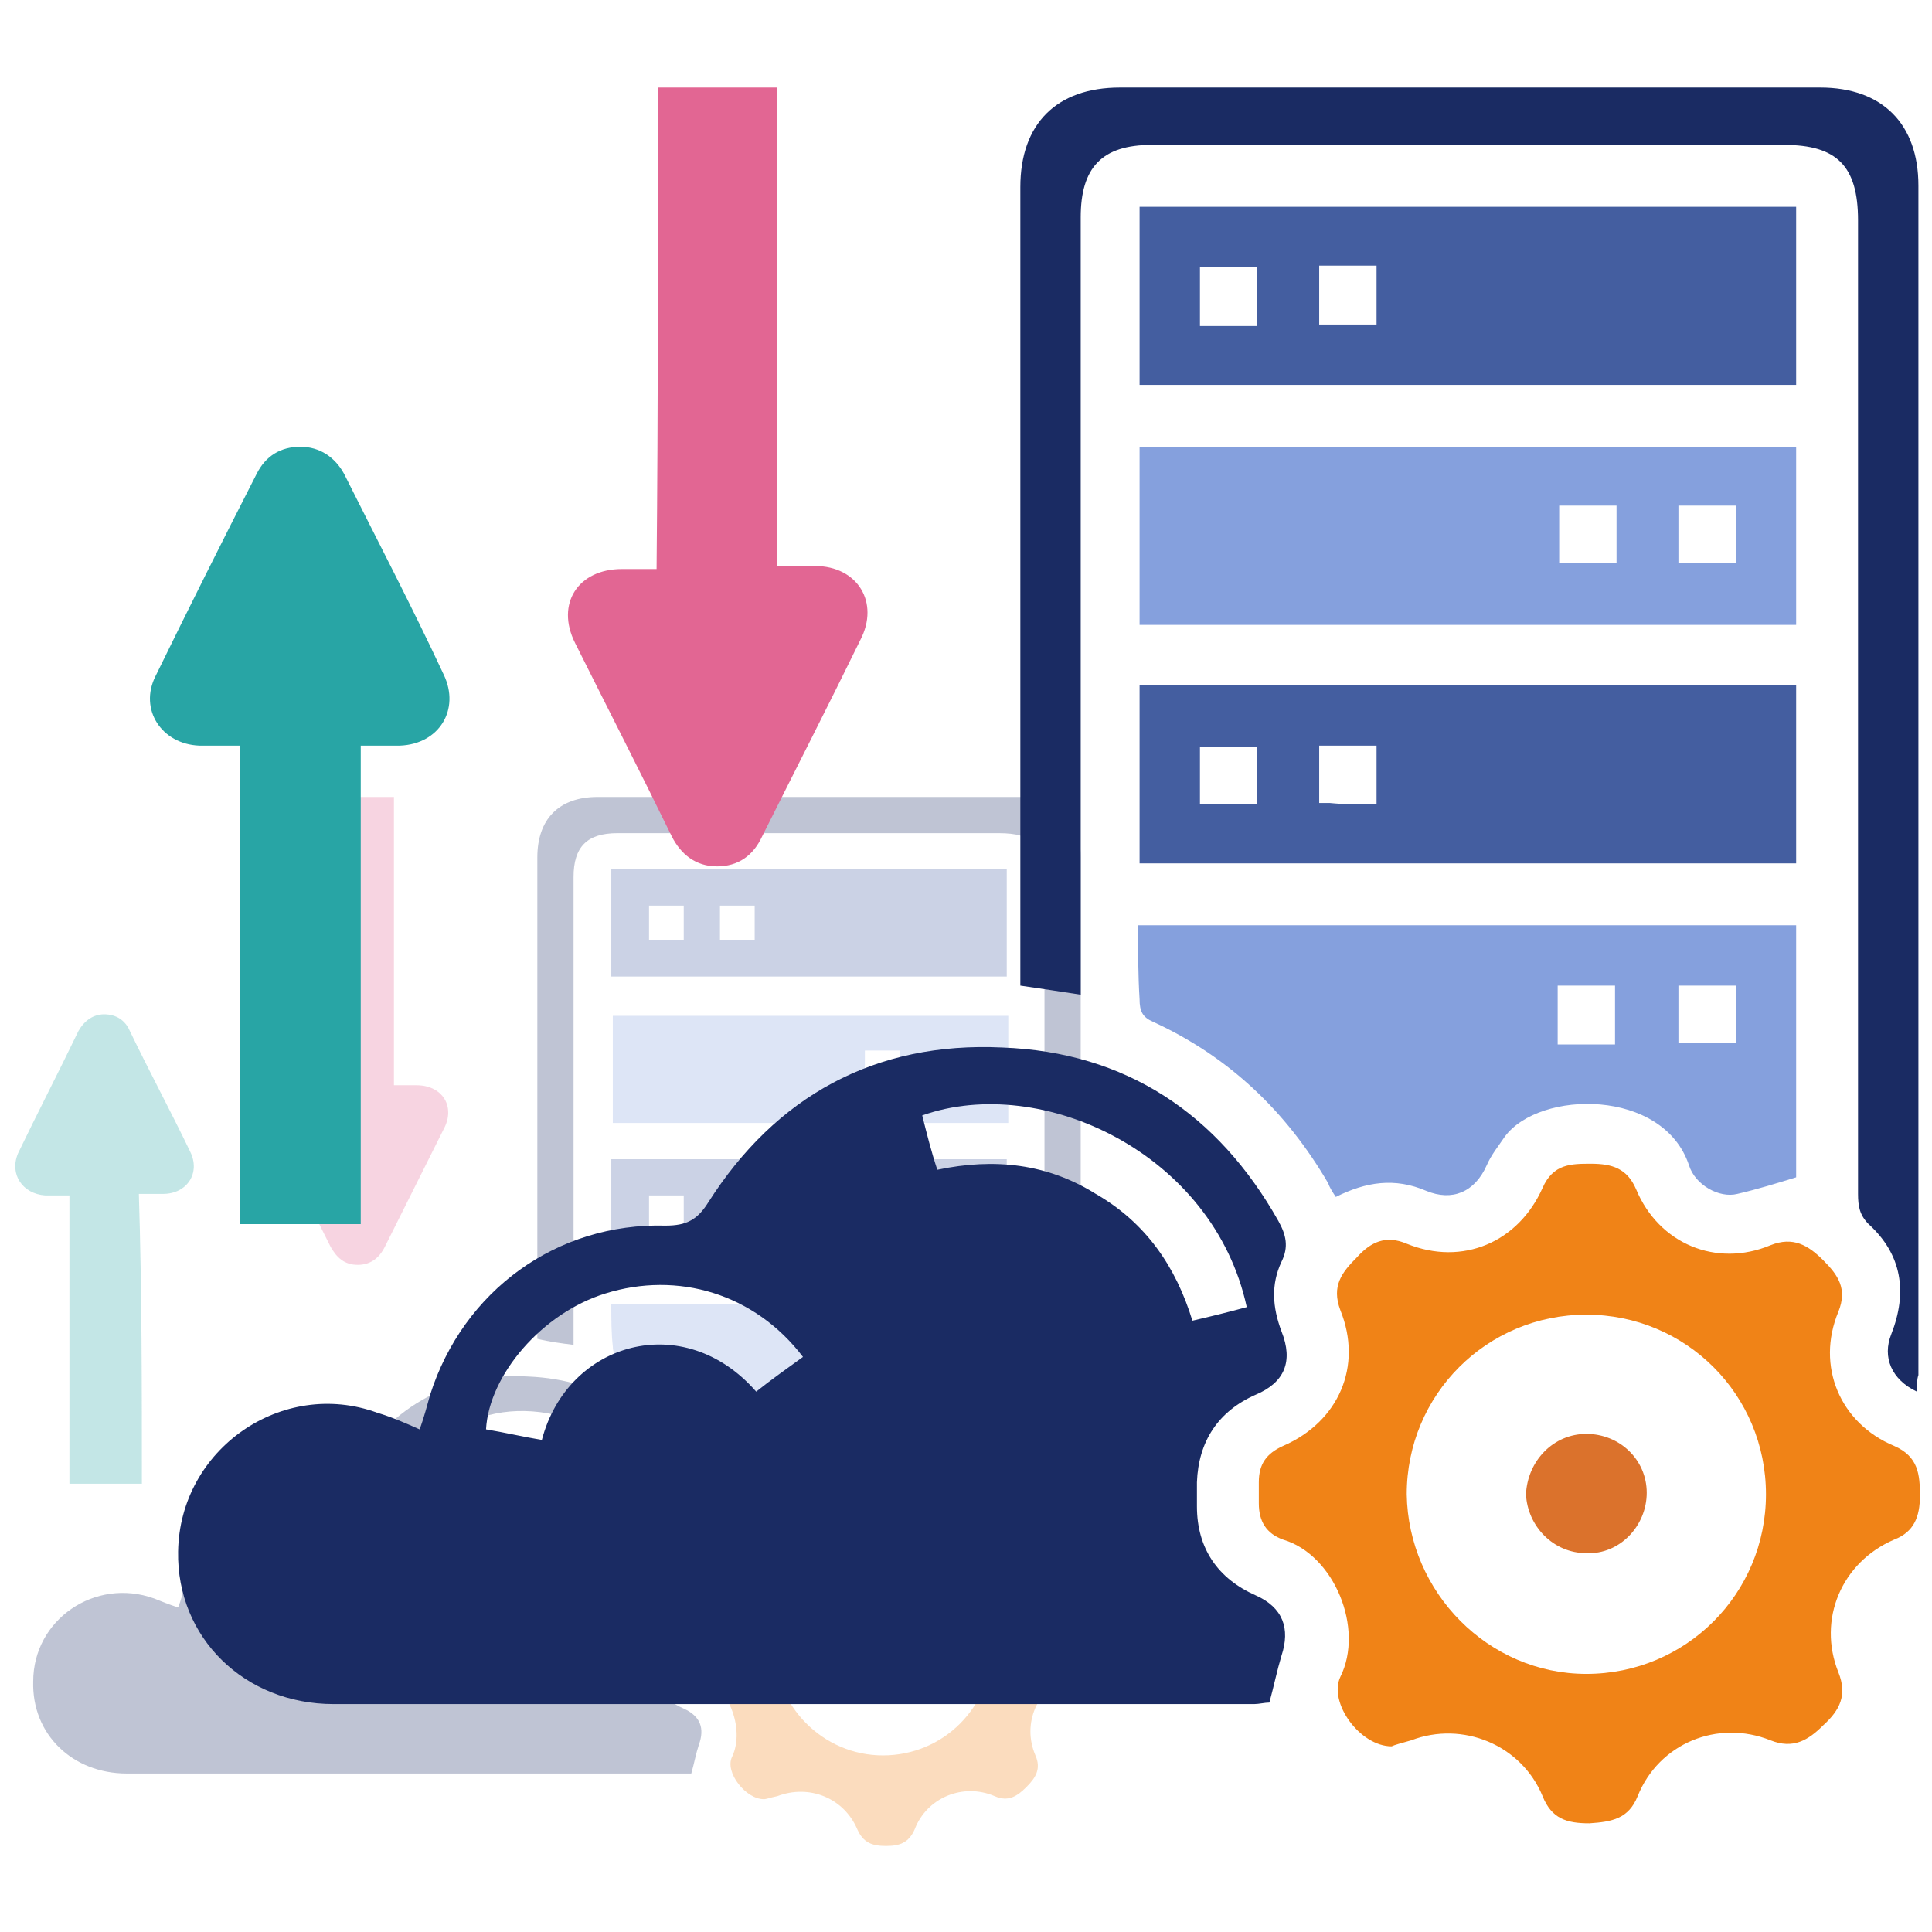 <?xml version="1.0" encoding="utf-8"?>
<!-- Generator: Adobe Illustrator 27.0.0, SVG Export Plug-In . SVG Version: 6.00 Build 0)  -->
<svg version="1.1" id="Layer_1" xmlns="http://www.w3.org/2000/svg" xmlns:xlink="http://www.w3.org/1999/xlink" x="0px" y="0px"
	 viewBox="0 0 128 128" style="enable-background:new 0 0 128 128;" xml:space="preserve">
<style type="text/css">
	.st0{opacity:0.28;}
	.st1{fill:#1A2B63;}
	.st2{fill:#F08317;}
	.st3{fill:#85A0DD;}
	.st4{fill:#28A5A5;}
	.st5{fill:#E26693;}
	.st6{fill:#445EA0;}
	.st7{fill:#DB722C;}
</style>
<g>
	<g class="st0">
		<path class="st1" d="M11.8,106.5c0.2-0.5,0.3-0.9,0.4-1.4c1.3-4.2,5-6.9,9.4-6.8c0.8,0,1.2-0.2,1.7-0.9c2.7-4.3,6.7-6.5,11.7-6.2
			c4.9,0.2,8.6,2.7,11.1,6.9c0.3,0.5,0.4,1,0.1,1.7c-0.4,0.9-0.4,1.8,0,2.8c0.5,1.2,0.1,2-1,2.5c-1.5,0.7-2.3,1.9-2.3,3.5
			c0,0.3,0,0.6,0,1c0,1.7,0.8,2.9,2.4,3.6c1.1,0.5,1.4,1.3,1,2.4c-0.2,0.6-0.3,1.2-0.5,1.9c-0.2,0-0.4,0-0.6,0
			c-12.3,0-24.5,0-36.8,0c-3.6,0-6.3-2.6-6.2-6.1c0-4.1,4.1-6.9,8-5.5C10.7,106.1,11.2,106.3,11.8,106.5z M44.9,101.6
			c-1.4-6.2-8.2-9.3-13-7.7c0.2,0.7,0.4,1.5,0.6,2.2c2.3-0.5,4.4-0.2,6.4,0.9c2,1.2,3.2,2.9,3.9,5.1C43.5,102,44.2,101.8,44.9,101.6
			z M25.2,105c0.6-0.5,1.2-0.9,1.9-1.4c-2-2.5-5-3.5-7.9-2.5c-2.5,0.8-4.7,3.2-4.8,5.4c0.7,0.1,1.5,0.3,2.2,0.4
			C17.7,103,22.3,101.7,25.2,105z"/>
		<path class="st2" d="M50.6,119.2c-1.2,0-2.6-1.8-2.1-2.8c0.9-1.9-0.3-4.9-2.3-5.5c-0.7-0.2-1-0.7-0.9-1.4c0-0.3,0-0.5,0-0.8
			c0-0.7,0.3-1.1,1-1.4c2.2-1,3.2-3.2,2.3-5.4c-0.4-0.9,0.1-1.5,0.7-2.1c0.6-0.6,1.1-0.9,2-0.6c2.2,0.9,4.5,0,5.4-2.3
			c0.4-0.9,1.1-1,2-1c0.8,0,1.4,0.2,1.8,1c0.9,2.2,3.2,3.1,5.4,2.3c0.9-0.4,1.5,0,2.1,0.6c0.6,0.6,0.9,1.2,0.6,2
			c-0.9,2.2,0.1,4.5,2.2,5.4c1,0.4,1,1.1,1,2c0,0.8-0.2,1.4-1,1.8c-2.1,0.9-3.1,3.2-2.2,5.3c0.4,0.9,0,1.5-0.6,2.1
			c-0.6,0.6-1.2,1-2.1,0.6c-2.1-0.9-4.5,0.1-5.3,2.2c-0.4,0.9-1,1.1-1.9,1.1c-0.9,0-1.5-0.2-1.9-1.1c-0.9-2.1-3.2-3-5.3-2.2
			C51,119.1,50.8,119.2,50.6,119.2z M58.5,116.3c4,0,7.2-3.2,7.2-7.2c0-4-3.2-7.2-7.2-7.2c-4,0-7.2,3.2-7.2,7.2
			C51.3,113,54.5,116.3,58.5,116.3z"/>
		<path class="st1" d="M71.6,105c-1-0.5-1.4-1.4-1-2.3c0.7-1.7,0.4-3.2-0.9-4.4c-0.4-0.3-0.5-0.7-0.5-1.2c0-13,0-26,0-38.9
			c0-2.2-0.8-3-3-3c-8.4,0-16.9,0-25.3,0c-2,0-2.9,0.9-2.9,2.9c0,10,0,20.1,0,30.1c0,0.3,0,0.6,0,0.9c-0.8-0.1-1.6-0.2-2.4-0.4
			c0-0.3,0-0.5,0-0.8c0-10.4,0-20.8,0-31.1c0-2.5,1.4-4,4-4c9.3,0,18.7,0,28,0c2.5,0,4,1.5,4,4c0,15.8,0,31.7,0,47.5
			C71.6,104.5,71.6,104.7,71.6,105z"/>
		<path class="st3" d="M40.5,86.4c8.8,0,17.5,0,26.3,0c0,3.4,0,6.8,0,10.1c-0.8,0.2-1.6,0.5-2.3,0.6c-0.7,0.2-1.7-0.4-1.9-1.2
			c-1-3.1-6-3-7.4-1.2c-0.3,0.4-0.5,0.7-0.7,1.1c-0.5,1.1-1.4,1.5-2.4,1c-1.2-0.5-2.4-0.4-3.6,0.3c-0.1-0.2-0.2-0.3-0.3-0.5
			c-1.7-2.9-4-5.1-7-6.5c-0.4-0.2-0.6-0.4-0.6-0.9C40.5,88.3,40.5,87.4,40.5,86.4z M57.3,88.8c0,0.8,0,1.6,0,2.3c0.8,0,1.5,0,2.3,0
			c0-0.8,0-1.6,0-2.3C58.8,88.8,58.1,88.8,57.3,88.8z M62.1,88.8c0,0.8,0,1.6,0,2.3c0.8,0,1.5,0,2.3,0c0-0.8,0-1.6,0-2.3
			C63.6,88.8,62.9,88.8,62.1,88.8z"/>
		<path class="st4" d="M9.4,98.3c-1.7,0-3.2,0-4.8,0c0-6.4,0-12.7,0-19.1c-0.6,0-1.1,0-1.6,0c-1.5-0.1-2.4-1.4-1.8-2.8
			c1.3-2.7,2.7-5.4,4-8.1c0.4-0.7,1-1.1,1.7-1.1c0.8,0,1.4,0.4,1.7,1.1c1.3,2.7,2.7,5.3,4,8c0.7,1.4-0.2,2.8-1.8,2.8
			c-0.5,0-1,0-1.6,0C9.4,85.5,9.4,91.9,9.4,98.3z"/>
		<path class="st5" d="M21.3,52.8c1.7,0,3.2,0,4.8,0c0,6.4,0,12.7,0,19.1c0.5,0,1,0,1.5,0c1.7,0,2.6,1.4,1.8,2.9
			c-1.3,2.6-2.6,5.2-3.9,7.8c-0.4,0.8-1,1.2-1.8,1.2c-0.9,0-1.4-0.5-1.8-1.2c-1.3-2.6-2.6-5.2-3.9-7.8c-0.8-1.6,0.1-3,1.8-3
			c0.4,0,0.9,0,1.4,0C21.3,65.6,21.3,59.2,21.3,52.8z"/>
		<path class="st6" d="M40.5,64.7c0-2.4,0-4.7,0-7.1c8.8,0,17.5,0,26.2,0c0,2.3,0,4.7,0,7.1C58.1,64.7,49.3,64.7,40.5,64.7z M43,60
			c0,0.8,0,1.6,0,2.3c0.8,0,1.5,0,2.3,0c0-0.8,0-1.5,0-2.3C44.5,60,43.7,60,43,60z M47.7,60c0,0.8,0,1.6,0,2.3c0.8,0,1.6,0,2.3,0
			c0-0.8,0-1.6,0-2.3C49.3,60,48.5,60,47.7,60z"/>
		<path class="st3" d="M66.8,74.4c-8.8,0-17.5,0-26.2,0c0-2.4,0-4.7,0-7.1c8.7,0,17.5,0,26.2,0C66.8,69.6,66.8,71.9,66.8,74.4z
			 M57.3,69.6c0,0.8,0,1.6,0,2.3c0.8,0,1.6,0,2.3,0c0-0.8,0-1.5,0-2.3C58.9,69.6,58.1,69.6,57.3,69.6z M64.4,69.6
			c-0.8,0-1.6,0-2.3,0c0,0.8,0,1.5,0,2.3c0.8,0,1.6,0,2.3,0C64.4,71.1,64.4,70.4,64.4,69.6z"/>
		<path class="st6" d="M40.5,83.9c0-2.4,0-4.7,0-7.1c8.8,0,17.5,0,26.2,0c0,2.3,0,4.7,0,7.1C58.1,83.9,49.3,83.9,40.5,83.9z
			 M45.3,81.5c0-0.8,0-1.6,0-2.3c-0.8,0-1.5,0-2.3,0c0,0.8,0,1.6,0,2.3C43.7,81.5,44.5,81.5,45.3,81.5z M50,81.6c0-0.8,0-1.6,0-2.3
			c-0.8,0-1.6,0-2.3,0c0,0.8,0,1.5,0,2.3c0.2,0,0.3,0,0.4,0C48.8,81.6,49.4,81.6,50,81.6z"/>
		<path class="st7" d="M58.4,106.7c1.3,0,2.4,1,2.4,2.3c0,1.3-1.1,2.4-2.4,2.4c-1.3,0-2.4-1.1-2.4-2.4
			C56.1,107.8,57.1,106.7,58.4,106.7z"/>
	</g>
	<g>
		<path class="st1" d="M27.8,94.7c0.3-0.8,0.5-1.6,0.7-2.3c2.2-6.9,8.4-11.4,15.6-11.2c1.4,0,2.1-0.4,2.8-1.5
			c4.5-7.1,11.1-10.7,19.5-10.3c8.2,0.3,14.3,4.4,18.3,11.5c0.5,0.9,0.7,1.7,0.2,2.7c-0.7,1.5-0.6,3,0,4.6c0.8,2,0.2,3.4-1.7,4.2
			c-2.5,1.1-3.8,3.1-3.9,5.8c0,0.5,0,1.1,0,1.6c0,2.8,1.4,4.8,3.9,5.9c1.8,0.8,2.3,2.2,1.7,4c-0.3,1-0.5,2-0.8,3.1
			c-0.3,0-0.7,0.1-1,0.1c-20.3,0-40.7,0-61,0c-5.9,0-10.4-4.4-10.3-10.1c0.1-6.8,6.9-11.5,13.2-9.2C26,93.9,26.9,94.3,27.8,94.7z
			 M82.6,86.6C80.4,76.4,69,71.1,61.1,73.9c0.3,1.2,0.6,2.4,1,3.6c3.8-0.8,7.3-0.4,10.5,1.6c3.3,1.9,5.3,4.8,6.4,8.4
			C80.3,87.2,81.5,86.9,82.6,86.6z M50.1,92.2c1-0.8,2-1.5,3.1-2.3c-3.2-4.2-8.3-5.7-13.1-4.2c-4.2,1.3-7.7,5.4-7.9,9
			c1.2,0.2,2.5,0.5,3.7,0.7C37.6,88.9,45.3,86.7,50.1,92.2z"/>
		<path class="st2" d="M92.2,115.7c-2.1,0-4.2-2.9-3.4-4.6c1.6-3.2-0.4-8.1-3.8-9.1c-1.1-0.4-1.6-1.2-1.6-2.4c0-0.5,0-0.9,0-1.4
			c0-1.2,0.5-1.9,1.6-2.4c3.7-1.6,5.3-5.3,3.8-9c-0.6-1.6,0.1-2.5,1.1-3.5c0.9-1,1.9-1.5,3.3-0.9c3.7,1.5,7.4-0.1,9-3.7
			c0.7-1.6,1.9-1.6,3.2-1.6c1.4,0,2.4,0.3,3,1.7c1.5,3.6,5.3,5.2,8.9,3.7c1.5-0.6,2.5,0,3.5,1c1,1,1.6,1.9,1,3.4
			c-1.5,3.6,0.1,7.4,3.7,8.9c1.6,0.7,1.7,1.9,1.7,3.3c0,1.4-0.4,2.4-1.7,2.9c-3.5,1.5-5.1,5.3-3.7,8.8c0.6,1.5,0.1,2.5-1,3.5
			c-1,1-2,1.6-3.5,1c-3.5-1.4-7.4,0.2-8.8,3.7c-0.6,1.5-1.7,1.7-3.2,1.8c-1.5,0-2.5-0.3-3.1-1.8c-1.4-3.4-5.3-5-8.7-3.7
			C92.8,115.5,92.4,115.6,92.2,115.7z M105.1,110.9c6.6,0,11.9-5.3,11.9-11.9c0-6.6-5.3-11.9-11.9-11.9c-6.6,0-11.9,5.3-11.9,11.9
			C93.3,105.5,98.6,110.9,105.1,110.9z"/>
		<path class="st1" d="M127,92.2c-1.7-0.8-2.3-2.3-1.7-3.8c1.1-2.8,0.7-5.3-1.5-7.3c-0.6-0.6-0.7-1.2-0.7-2c0-21.5,0-43,0-64.5
			c0-3.6-1.4-5-4.9-5c-14,0-27.9,0-41.9,0c-3.3,0-4.7,1.5-4.7,4.8c0,16.6,0,33.2,0,49.9c0,0.5,0,1,0,1.6c-1.3-0.2-2.6-0.4-4-0.6
			c0-0.5,0-0.9,0-1.3c0-17.2,0-34.4,0-51.6c0-4.2,2.4-6.6,6.6-6.6c15.5,0,30.9,0,46.4,0c4.1,0,6.5,2.4,6.5,6.5c0,26.3,0,52.5,0,78.8
			C127,91.4,127,91.7,127,92.2z"/>
		<path class="st3" d="M75.4,61.3c14.6,0,29.1,0,43.6,0c0,5.6,0,11.2,0,16.7c-1.3,0.4-2.6,0.8-3.9,1.1c-1.2,0.3-2.8-0.6-3.2-1.9
			c-1.7-5.1-9.9-5-12.2-1.9c-0.4,0.6-0.9,1.2-1.2,1.9c-0.8,1.8-2.3,2.4-4,1.7c-2.1-0.9-4-0.6-6,0.4c-0.2-0.3-0.4-0.6-0.5-0.9
			c-2.8-4.8-6.6-8.4-11.6-10.7c-0.7-0.3-0.9-0.7-0.9-1.5C75.4,64.6,75.4,63,75.4,61.3z M103.2,65.3c0,1.4,0,2.6,0,3.9
			c1.3,0,2.6,0,3.8,0c0-1.3,0-2.6,0-3.9C105.8,65.3,104.5,65.3,103.2,65.3z M111.2,65.3c0,1.4,0,2.6,0,3.8c1.3,0,2.6,0,3.8,0
			c0-1.3,0-2.6,0-3.8C113.7,65.3,112.5,65.3,111.2,65.3z"/>
		<path class="st4" d="M23.9,81.1c-2.8,0-5.3,0-8,0c0-10.6,0-21.1,0-31.7c-1,0-1.8,0-2.7,0c-2.5-0.1-4-2.4-2.9-4.6
			c2.2-4.5,4.4-8.9,6.7-13.4c0.6-1.2,1.6-1.8,2.9-1.8c1.3,0,2.3,0.7,2.9,1.8c2.2,4.4,4.5,8.8,6.6,13.3c1.1,2.3-0.3,4.6-2.9,4.7
			c-0.8,0-1.6,0-2.6,0C23.9,59.9,23.9,70.4,23.9,81.1z"/>
		<path class="st5" d="M43.6,5.8c2.8,0,5.3,0,7.9,0c0,10.5,0,21,0,31.7c0.9,0,1.7,0,2.5,0c2.8,0,4.3,2.4,3,4.9
			c-2.1,4.3-4.3,8.6-6.5,13c-0.6,1.3-1.6,2-3,2c-1.4,0-2.4-0.8-3-2c-2.1-4.3-4.3-8.6-6.4-12.8c-1.3-2.6,0.2-4.9,3.1-4.9
			c0.7,0,1.5,0,2.3,0C43.6,26.9,43.6,16.4,43.6,5.8z"/>
		<path class="st6" d="M75.5,25.5c0-4,0-7.8,0-11.8c14.5,0,28.9,0,43.5,0c0,3.9,0,7.8,0,11.8C104.5,25.5,90,25.5,75.5,25.5z
			 M79.5,17.7c0,1.4,0,2.6,0,3.9c1.3,0,2.5,0,3.8,0c0-1.3,0-2.6,0-3.9C82,17.7,80.7,17.7,79.5,17.7z M87.4,17.6c0,1.4,0,2.6,0,3.9
			c1.3,0,2.6,0,3.8,0c0-1.3,0-2.6,0-3.9C89.9,17.6,88.7,17.6,87.4,17.6z"/>
		<path class="st3" d="M119,41.4c-14.5,0-28.9,0-43.5,0c0-3.9,0-7.8,0-11.8c14.4,0,28.9,0,43.5,0C119,33.5,119,37.4,119,41.4z
			 M103.3,33.5c0,1.4,0,2.6,0,3.8c1.3,0,2.6,0,3.8,0c0-1.3,0-2.5,0-3.8C105.8,33.5,104.6,33.5,103.3,33.5z M115,33.5
			c-1.4,0-2.6,0-3.8,0c0,1.3,0,2.6,0,3.8c1.3,0,2.6,0,3.8,0C115,36.1,115,34.8,115,33.5z"/>
		<path class="st6" d="M75.5,57.2c0-4,0-7.8,0-11.8c14.5,0,28.9,0,43.5,0c0,3.9,0,7.8,0,11.8C104.5,57.2,90,57.2,75.5,57.2z
			 M83.3,53.3c0-1.4,0-2.6,0-3.8c-1.3,0-2.6,0-3.8,0c0,1.3,0,2.6,0,3.8C80.8,53.3,82,53.3,83.3,53.3z M91.2,53.3c0-1.4,0-2.7,0-3.9
			c-1.3,0-2.6,0-3.8,0c0,1.3,0,2.5,0,3.8c0.3,0,0.5,0,0.7,0C89.1,53.3,90.1,53.3,91.2,53.3z"/>
		<path class="st7" d="M105.1,95c2.2,0,4,1.7,4,3.9c0,2.2-1.8,4.1-4,4c-2.2,0-3.9-1.8-4-3.9C101.2,96.8,102.9,95,105.1,95z"/>
	</g>
</g>
</svg>
